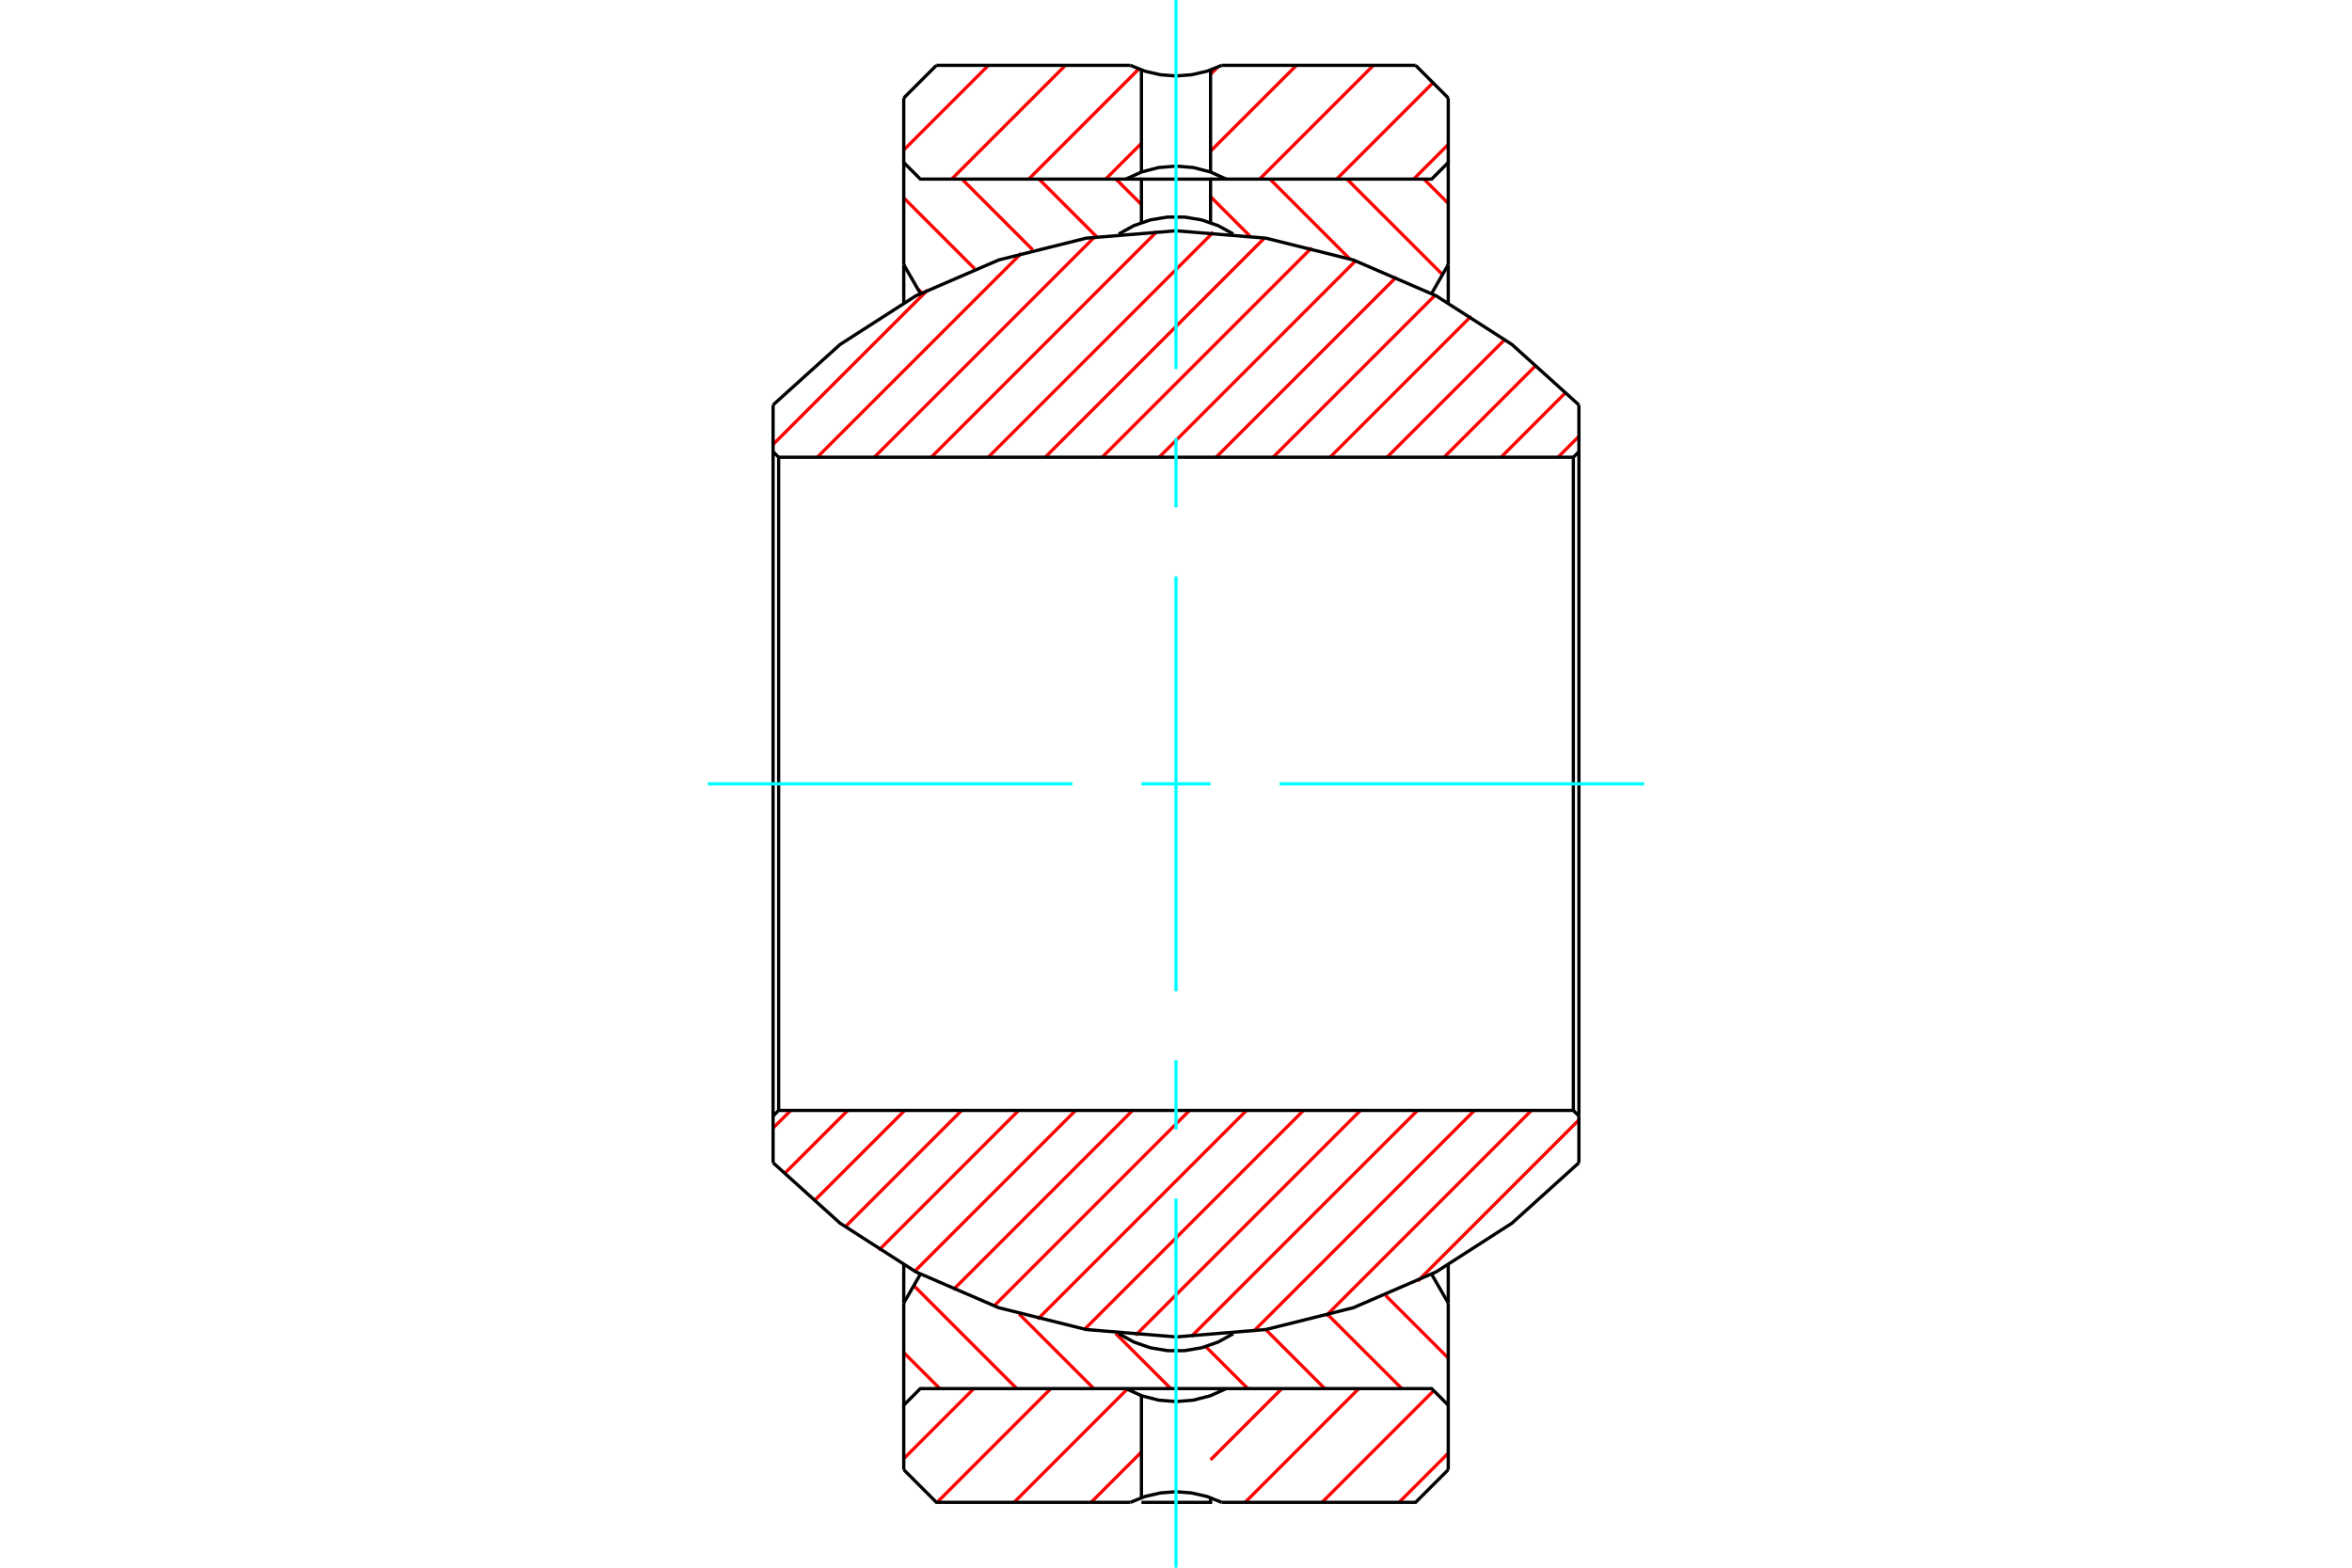 <?xml version="1.0" standalone="no"?>
<!DOCTYPE svg PUBLIC "-//W3C//DTD SVG 1.1//EN"
	"http://www.w3.org/Graphics/SVG/1.1/DTD/svg11.dtd">
<svg xmlns="http://www.w3.org/2000/svg" height="100%" width="100%" viewBox="0 0 36000 24000">
	<rect x="-1800" y="-1200" width="39600" height="26400" style="fill:#FFF"/>
	<g style="fill:none; fill-rule:evenodd" transform="matrix(1 0 0 1 0 0)">
		<g style="fill:none; stroke:#000; stroke-width:50; shape-rendering:geometricPrecision">
		</g>
		<g style="fill:none; stroke:#F00; stroke-width:50; shape-rendering:geometricPrecision">
			<line x1="22167" y1="22247" x2="21414" y2="23000"/>
			<line x1="21945" y1="21290" x2="20235" y2="23000"/>
			<line x1="20798" y1="21258" x2="19057" y2="23000"/>
			<line x1="19620" y1="21258" x2="18529" y2="22349"/>
			<line x1="17471" y1="22229" x2="16700" y2="23000"/>
			<line x1="17252" y1="21269" x2="15521" y2="23000"/>
			<line x1="16084" y1="21258" x2="14343" y2="23000"/>
			<line x1="14906" y1="21258" x2="13833" y2="22331"/>
			<line x1="22167" y1="2212" x2="21637" y2="2742"/>
			<line x1="21934" y1="1267" x2="20459" y2="2742"/>
			<line x1="21022" y1="1000" x2="19280" y2="2742"/>
			<line x1="19844" y1="1000" x2="18529" y2="2314"/>
			<line x1="17471" y1="2194" x2="16923" y2="2742"/>
			<line x1="18636" y1="1029" x2="18529" y2="1136"/>
			<line x1="17431" y1="1056" x2="15745" y2="2742"/>
			<line x1="16308" y1="1000" x2="14566" y2="2742"/>
			<line x1="15129" y1="1000" x2="13833" y2="2296"/>
		</g>
		<g style="fill:none; stroke:#000; stroke-width:50; shape-rendering:geometricPrecision">
			<line x1="13833" y1="2488" x2="13833" y2="1500"/>
			<line x1="13833" y1="22500" x2="13833" y2="21512"/>
			<line x1="13833" y1="1500" x2="14333" y2="1000"/>
			<line x1="18699" y1="1000" x2="21667" y2="1000"/>
			<line x1="14333" y1="1000" x2="17301" y2="1000"/>
			<line x1="21667" y1="1000" x2="22167" y2="1500"/>
			<line x1="22167" y1="21512" x2="22167" y2="22500"/>
			<line x1="22167" y1="1500" x2="22167" y2="2488"/>
			<polyline points="22167,22500 21667,23000 18699,23000"/>
			<polyline points="17301,23000 14333,23000 13833,22500"/>
			<line x1="18529" y1="2635" x2="18529" y2="1071"/>
			<line x1="17471" y1="1071" x2="17471" y2="2635"/>
			<line x1="17471" y1="21365" x2="17471" y2="22929"/>
			<polyline points="17471,23000 18529,23000 18529,22929"/>
			<polyline points="17301,1000 17525,1090 17760,1144 18000,1163 18240,1144 18475,1090 18699,1000"/>
			<polyline points="18699,23000 18475,22910 18240,22856 18000,22837 17760,22856 17525,22910 17301,23000"/>
			<polyline points="18767,2741 18524,2632 18266,2565 18000,2543 17734,2565 17476,2632 17233,2741"/>
			<polyline points="17233,21259 17476,21368 17734,21435 18000,21457 18266,21435 18524,21368 18767,21259"/>
		</g>
		<g style="fill:none; stroke:#F00; stroke-width:50; shape-rendering:geometricPrecision">
			<line x1="14385" y1="21258" x2="13833" y2="20707"/>
			<line x1="15563" y1="21258" x2="13987" y2="19682"/>
			<line x1="16742" y1="21258" x2="15598" y2="20115"/>
			<line x1="17920" y1="21258" x2="17075" y2="20413"/>
			<line x1="19099" y1="21258" x2="18455" y2="20615"/>
			<line x1="20277" y1="21258" x2="19370" y2="20351"/>
			<line x1="21456" y1="21258" x2="20332" y2="20135"/>
			<line x1="22167" y1="20791" x2="21209" y2="19833"/>
			<line x1="14110" y1="4484" x2="14047" y2="4421"/>
			<line x1="14919" y1="4115" x2="13833" y2="3029"/>
			<line x1="15807" y1="3825" x2="14724" y2="2742"/>
			<line x1="16785" y1="3624" x2="15903" y2="2742"/>
			<line x1="17471" y1="3131" x2="17081" y2="2742"/>
			<line x1="19129" y1="3611" x2="18529" y2="3011"/>
			<line x1="20660" y1="3964" x2="19438" y2="2742"/>
			<line x1="22079" y1="4204" x2="20617" y2="2742"/>
			<line x1="22167" y1="3113" x2="21795" y2="2742"/>
		</g>
		<g style="fill:none; stroke:#000; stroke-width:50; shape-rendering:geometricPrecision">
			<line x1="22167" y1="21512" x2="22167" y2="19948"/>
			<polyline points="22167,4052 22167,2488 21913,2742 18529,2742"/>
			<polyline points="17471,2742 14087,2742 13833,2488 13833,4052"/>
			<polyline points="13833,19948 13833,21512 14087,21258 21913,21258 22167,21512"/>
			<line x1="22167" y1="4633" x2="22167" y2="4052"/>
			<line x1="22167" y1="19948" x2="22167" y2="19368"/>
			<line x1="22167" y1="4052" x2="21913" y2="4492"/>
			<line x1="21913" y1="19504" x2="21913" y2="19508"/>
			<line x1="21913" y1="4492" x2="21913" y2="4496"/>
			<line x1="21913" y1="4492" x2="21904" y2="4492"/>
			<line x1="14096" y1="4492" x2="14087" y2="4492"/>
			<line x1="14087" y1="19504" x2="14087" y2="19508"/>
			<line x1="14087" y1="4492" x2="14087" y2="4496"/>
			<line x1="14087" y1="4492" x2="13833" y2="4052"/>
			<line x1="13833" y1="19367" x2="13833" y2="19948"/>
			<line x1="13833" y1="4052" x2="13833" y2="4632"/>
			<polyline points="13833,19948 14087,19508 14096,19508"/>
			<polyline points="21904,19508 21913,19508 22167,19948"/>
			<polyline points="18529,3409 18529,2742 17471,2742 17471,3409"/>
			<polyline points="18876,3582 18644,3454 18394,3367 18132,3323 17867,3323 17606,3367 17356,3454 17124,3582"/>
			<polyline points="17124,20418 17356,20546 17606,20633 17868,20677 18133,20677 18394,20633 18644,20546 18876,20418"/>
		</g>
		<g style="fill:none; stroke:#F00; stroke-width:50; shape-rendering:geometricPrecision">
			<line x1="24167" y1="17145" x2="21699" y2="19613"/>
			<line x1="23440" y1="17000" x2="20294" y2="20146"/>
			<line x1="22568" y1="17000" x2="19188" y2="20380"/>
			<line x1="21696" y1="17000" x2="18236" y2="20459"/>
			<line x1="20823" y1="17000" x2="17382" y2="20442"/>
			<line x1="19951" y1="17000" x2="16604" y2="20347"/>
			<line x1="19079" y1="17000" x2="15882" y2="20197"/>
			<line x1="18207" y1="17000" x2="15216" y2="19992"/>
			<line x1="17335" y1="17000" x2="14590" y2="19745"/>
			<line x1="16463" y1="17000" x2="14002" y2="19461"/>
			<line x1="15591" y1="17000" x2="13451" y2="19140"/>
			<line x1="14719" y1="17000" x2="12937" y2="18782"/>
			<line x1="13847" y1="17000" x2="12454" y2="18392"/>
			<line x1="24167" y1="6680" x2="23847" y2="7000"/>
			<line x1="12975" y1="17000" x2="12003" y2="17971"/>
			<line x1="23971" y1="6003" x2="22975" y2="7000"/>
			<line x1="12103" y1="17000" x2="11833" y2="17269"/>
			<line x1="23519" y1="5584" x2="22103" y2="7000"/>
			<line x1="23035" y1="5196" x2="21230" y2="7000"/>
			<line x1="22518" y1="4840" x2="20358" y2="7000"/>
			<line x1="21964" y1="4522" x2="19486" y2="7000"/>
			<line x1="21375" y1="4239" x2="18614" y2="7000"/>
			<line x1="20747" y1="3995" x2="17742" y2="7000"/>
			<line x1="20077" y1="3793" x2="16870" y2="7000"/>
			<line x1="19352" y1="3646" x2="15998" y2="7000"/>
			<line x1="18572" y1="3554" x2="15126" y2="7000"/>
			<line x1="17711" y1="3542" x2="14254" y2="7000"/>
			<line x1="16752" y1="3630" x2="13382" y2="7000"/>
			<line x1="15635" y1="3875" x2="12509" y2="7000"/>
			<line x1="14198" y1="4440" x2="11833" y2="6804"/>
		</g>
		<g style="fill:none; stroke:#000; stroke-width:50; shape-rendering:geometricPrecision">
			<line x1="24167" y1="6915" x2="24167" y2="6199"/>
			<line x1="24167" y1="17801" x2="24167" y2="17085"/>
			<polyline points="24167,6199 23142,5274 21981,4528 20714,3980 19375,3646 18000,3533 16625,3646 15286,3980 14019,4528 12858,5274 11833,6199"/>
			<line x1="11833" y1="17085" x2="11833" y2="17801"/>
			<line x1="11833" y1="6199" x2="11833" y2="6915"/>
			<polyline points="11833,17801 12858,18726 14019,19472 15286,20020 16625,20354 18000,20467 19375,20354 20714,20020 21981,19472 23142,18726 24167,17801"/>
			<polyline points="24167,17085 24167,6915 24082,7000 24082,17000"/>
			<polyline points="24082,7000 11918,7000 11918,17000"/>
			<polyline points="11918,7000 11833,6915 11833,17085 11918,17000 24082,17000 24167,17085"/>
		</g>
		<g style="fill:none; stroke:#0FF; stroke-width:50; shape-rendering:geometricPrecision">
			<line x1="25167" y1="12000" x2="19587" y2="12000"/>
			<line x1="18529" y1="12000" x2="17471" y2="12000"/>
			<line x1="16413" y1="12000" x2="10833" y2="12000"/>
			<line x1="18000" y1="0" x2="18000" y2="5650"/>
			<line x1="18000" y1="6708" x2="18000" y2="7767"/>
			<line x1="18000" y1="8825" x2="18000" y2="15175"/>
			<line x1="18000" y1="16233" x2="18000" y2="17292"/>
			<line x1="18000" y1="18350" x2="18000" y2="24000"/>
		</g>
	</g>
</svg>
